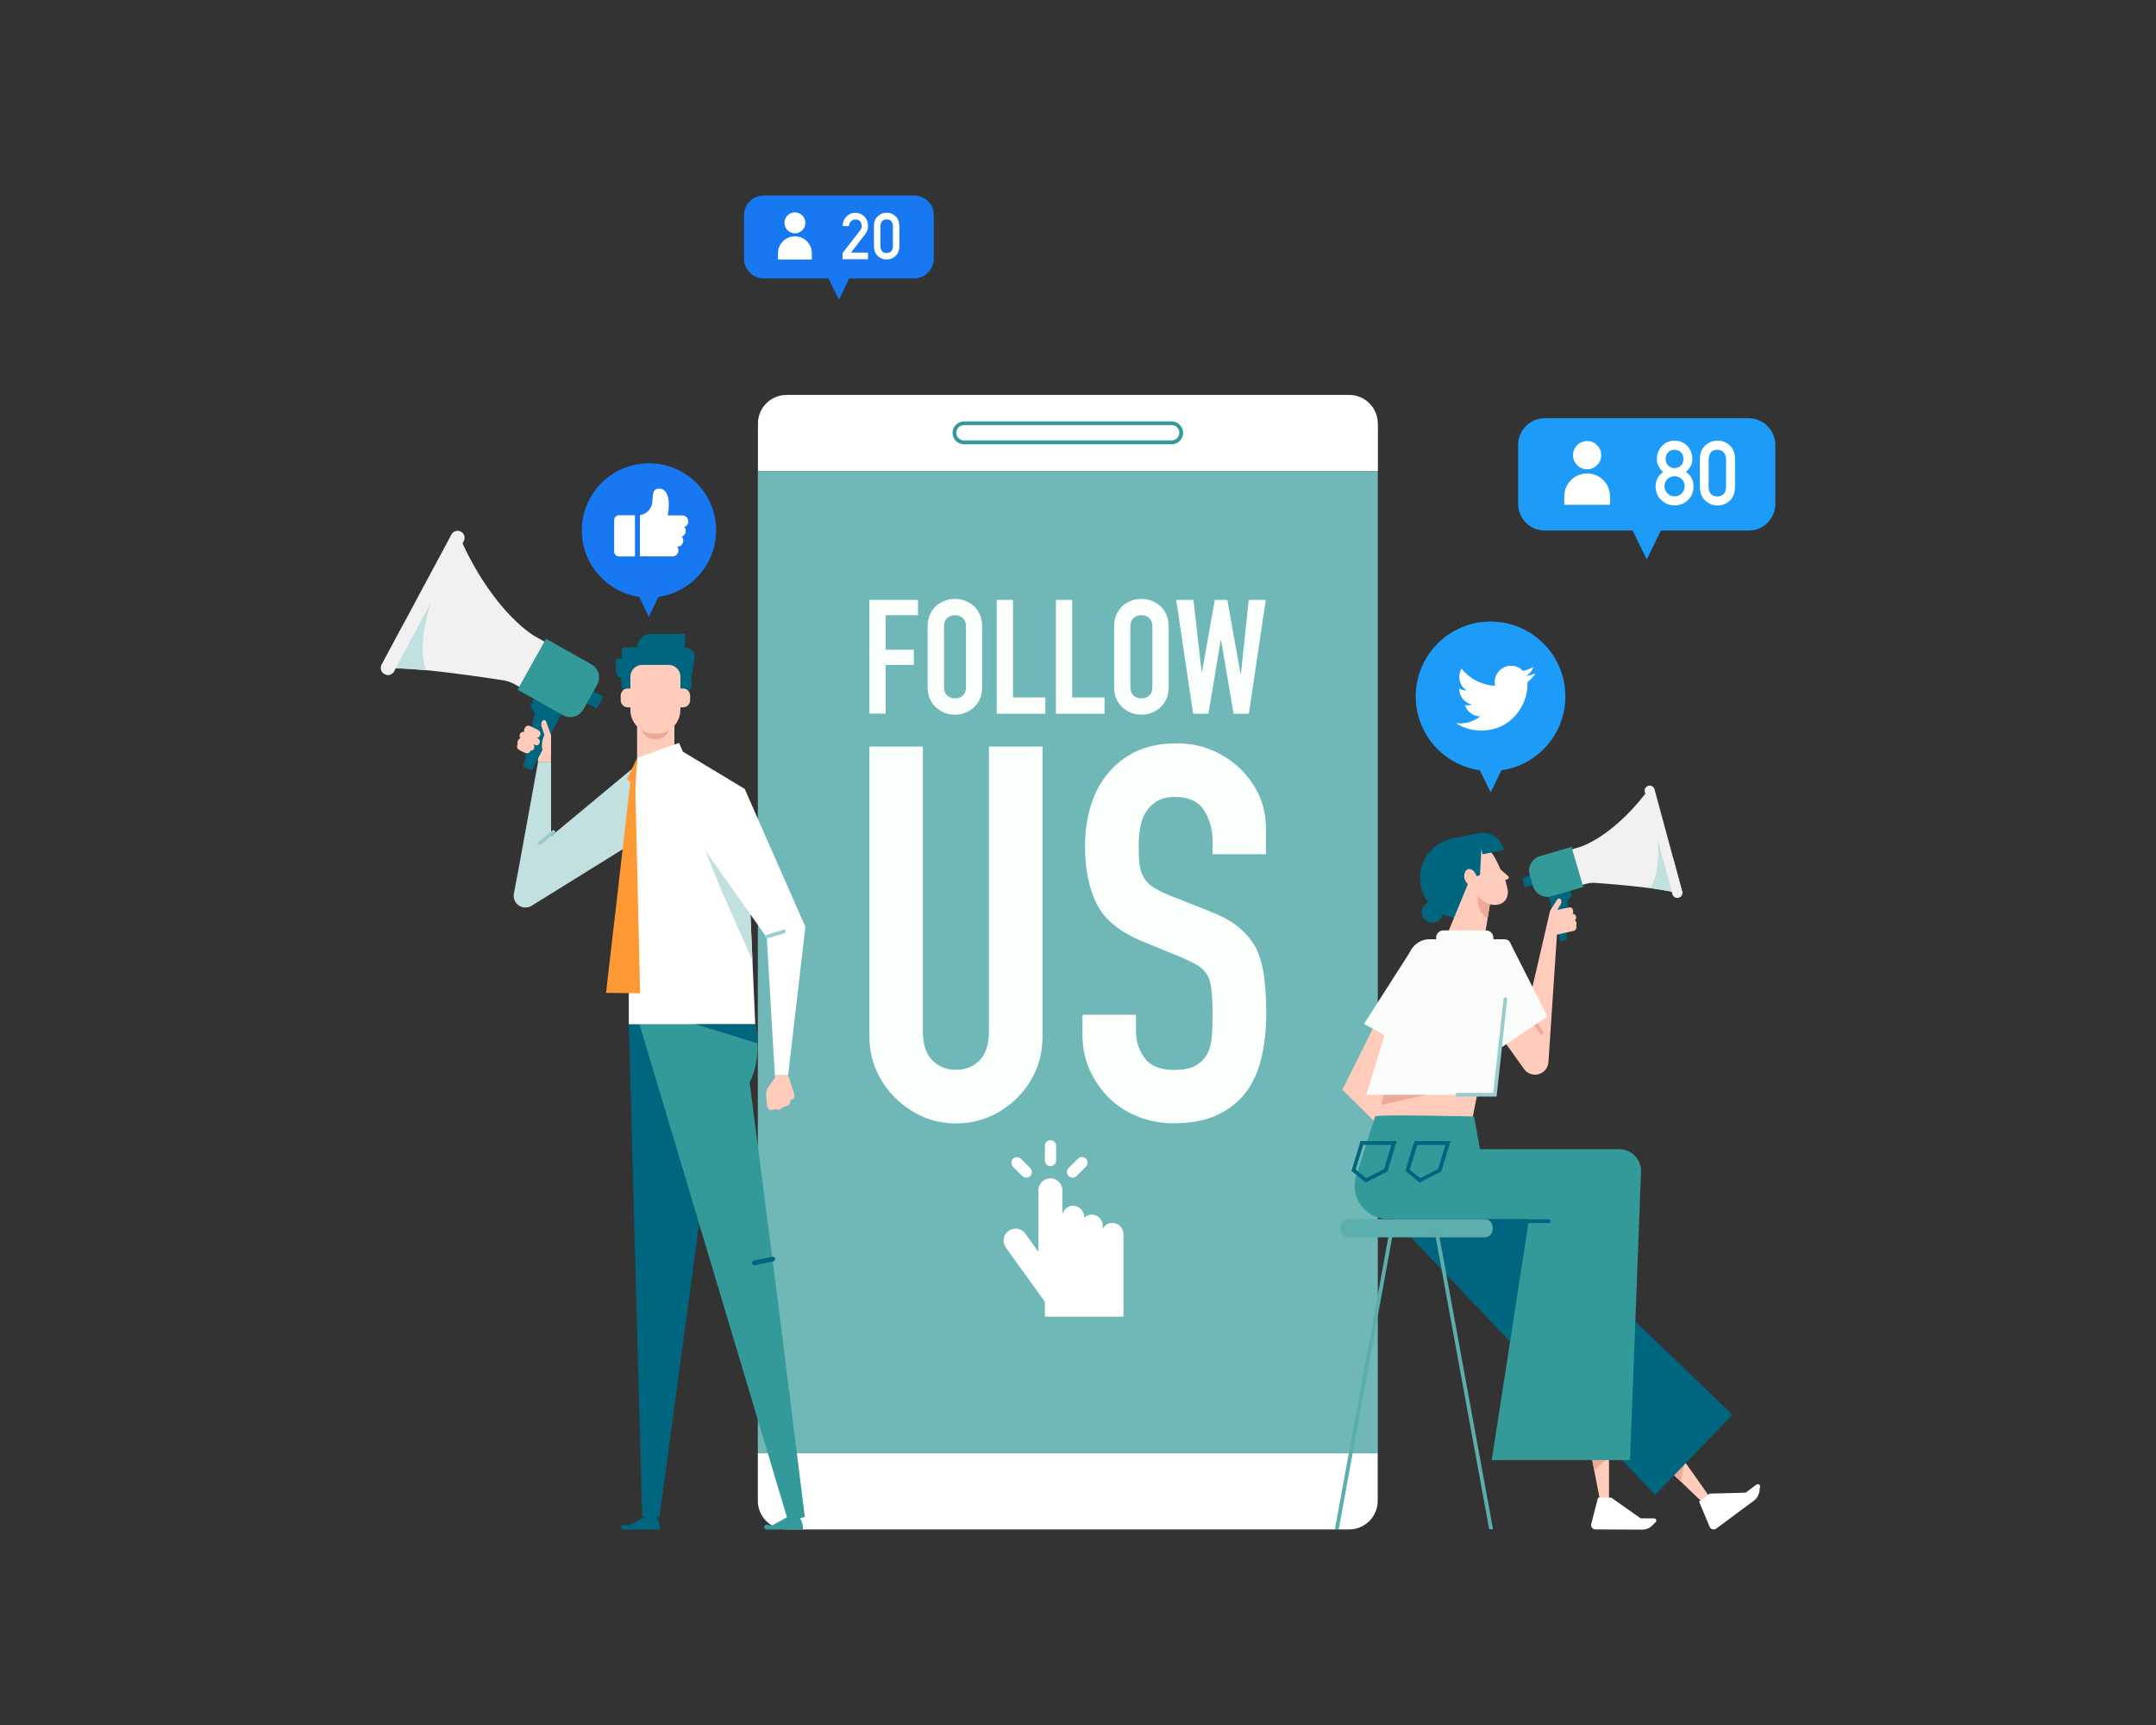 <?xml version="1.0" encoding="utf-8"?>
<!-- Generator: Adobe Illustrator 27.2.0, SVG Export Plug-In . SVG Version: 6.00 Build 0)  -->
<svg version="1.1" id="レイヤー_1" xmlns="http://www.w3.org/2000/svg" xmlns:xlink="http://www.w3.org/1999/xlink" x="0px"
	 y="0px" viewBox="0 0 200 160" style="enable-background:new 0 0 200 160;" xml:space="preserve">
<rect x="0" y="0" width="200" height="160" fill="#333333" stroke="none"/>
<style type="text/css">
	.st0{fill:#FFFFFF;}
	.st1{fill:#70B8B8;}
	.st2{fill:#339999;}
	.st3{fill:#FAFFFB;}
	.st4{fill:#1778F2;}
	.st5{fill:#1D9BF9;}
	.st6{fill:#FFCCBB;}
	.st7{fill:#EEAA99;}
	.st8{fill:#006680;}
	.st9{fill:#FAFCFA;}
	.st10{fill:#5CADAD;}
	.st11{fill:#F1F1F1;}
	.st12{fill:#C2E0E0;}
	.st13{fill:#99CCCC;}
	.st14{fill:#FF9933;}
	.st15{fill-rule:evenodd;clip-rule:evenodd;fill:#FFFFFF;}
</style>
<path class="st0" d="M70.3,139.21c0,1.46,1.19,2.65,2.65,2.65h52.2c1.46,0,2.65-1.19,2.65-2.65v-4.42H70.3V139.21z"/>
<path class="st0" d="M127.81,39.28c0-1.46-1.19-2.65-2.65-2.65h-52.2c-1.46,0-2.65,1.19-2.65,2.65v4.42h57.51v-4.42H127.81z"/>
<rect x="70.3" y="43.7" class="st1" width="57.51" height="91.1"/>
<path class="st2" d="M108.69,41.21H89.42c-0.58,0-1.06-0.48-1.06-1.06s0.48-1.06,1.06-1.06h19.27c0.58,0,1.06,0.48,1.06,1.06
	S109.27,41.21,108.69,41.21z M89.42,39.43c-0.39,0-0.71,0.32-0.71,0.71s0.32,0.71,0.71,0.71h19.27c0.39,0,0.71-0.32,0.71-0.71
	s-0.32-0.71-0.71-0.71H89.42z"/>
<g>
	<path class="st0" d="M104.21,114.46c0-0.57-0.46-1.03-1.03-1.03c-0.39,0-0.71,0.22-0.88,0.54v-0.28c0-0.57-0.46-1.03-1.03-1.03
		c-0.27,0-0.52,0.11-0.7,0.28v-0.07c0-0.57-0.46-1.03-1.03-1.03c-0.49,0-0.89,0.36-0.99,0.82v-2.26c0-0.61-0.5-1.11-1.11-1.11
		s-1.11,0.5-1.11,1.11v5.72l-1.22-1.7c-0.36-0.5-1.05-0.61-1.55-0.25s-0.61,1.05-0.25,1.55l3.62,5.03v1.38h7.29v-7.67H104.21z"/>
	<g>
		<path class="st0" d="M97.45,108.16c-0.29,0-0.52-0.23-0.52-0.52v-1.36c0-0.29,0.23-0.52,0.52-0.52c0.29,0,0.52,0.23,0.52,0.52
			v1.36C97.97,107.92,97.74,108.16,97.45,108.16z"/>
		<path class="st0" d="M95.2,109.23c-0.13,0-0.27-0.05-0.37-0.15l-0.86-0.86c-0.2-0.2-0.2-0.54,0-0.74s0.53-0.2,0.74,0l0.86,0.86
			c0.2,0.2,0.2,0.54,0,0.74C95.46,109.17,95.33,109.23,95.2,109.23z"/>
		<path class="st0" d="M99.5,109.23c-0.13,0-0.27-0.05-0.37-0.15c-0.2-0.2-0.2-0.53,0-0.74l0.87-0.87c0.2-0.2,0.53-0.2,0.74,0
			c0.2,0.2,0.2,0.53,0,0.74l-0.87,0.87C99.76,109.18,99.63,109.23,99.5,109.23z"/>
	</g>
</g>
<g>
	<g>
		<path class="st3" d="M80.65,66.2V55.64h4.51v1.42h-3v3.2h2.61v1.42h-2.61v4.51h-1.51V66.2z"/>
		<path class="st3" d="M86.05,58.13c0-0.43,0.07-0.8,0.22-1.13s0.35-0.6,0.59-0.82c0.24-0.21,0.51-0.36,0.81-0.47
			c0.3-0.11,0.61-0.16,0.91-0.16c0.31,0,0.61,0.05,0.91,0.16s0.58,0.27,0.82,0.47c0.24,0.22,0.43,0.49,0.58,0.82
			c0.15,0.33,0.22,0.7,0.22,1.13v5.58c0,0.44-0.07,0.83-0.22,1.14c-0.15,0.32-0.34,0.58-0.58,0.79c-0.25,0.22-0.52,0.38-0.82,0.49
			s-0.61,0.16-0.91,0.16c-0.31,0-0.61-0.05-0.91-0.16s-0.57-0.27-0.81-0.49c-0.25-0.21-0.44-0.47-0.59-0.79
			c-0.15-0.32-0.22-0.7-0.22-1.14V58.13z M87.57,63.71c0,0.37,0.1,0.63,0.3,0.81c0.2,0.17,0.44,0.26,0.72,0.26s0.52-0.09,0.72-0.26
			c0.2-0.17,0.3-0.44,0.3-0.81v-5.58c0-0.37-0.1-0.63-0.3-0.81c-0.2-0.17-0.44-0.26-0.72-0.26s-0.52,0.09-0.72,0.26
			c-0.2,0.17-0.3,0.44-0.3,0.81V63.71z"/>
		<path class="st3" d="M92.46,66.2V55.64h1.51v9.05h3v1.51C96.97,66.2,92.46,66.2,92.46,66.2z"/>
		<path class="st3" d="M97.95,66.2V55.64h1.51v9.05h3v1.51C102.46,66.2,97.95,66.2,97.95,66.2z"/>
		<path class="st3" d="M103.35,58.13c0-0.43,0.07-0.8,0.22-1.13s0.35-0.6,0.59-0.82c0.24-0.21,0.51-0.36,0.81-0.47
			c0.3-0.11,0.61-0.16,0.91-0.16c0.31,0,0.61,0.05,0.91,0.16s0.58,0.27,0.82,0.47c0.24,0.22,0.43,0.49,0.58,0.82
			c0.15,0.33,0.22,0.7,0.22,1.13v5.58c0,0.44-0.07,0.83-0.22,1.14c-0.15,0.32-0.34,0.58-0.58,0.79c-0.25,0.22-0.52,0.38-0.82,0.49
			s-0.61,0.16-0.91,0.16c-0.31,0-0.61-0.05-0.91-0.16s-0.57-0.27-0.81-0.49c-0.25-0.21-0.44-0.47-0.59-0.79
			c-0.15-0.32-0.22-0.7-0.22-1.14V58.13z M104.86,63.71c0,0.37,0.1,0.63,0.3,0.81c0.2,0.17,0.44,0.26,0.72,0.26s0.52-0.09,0.72-0.26
			c0.2-0.17,0.3-0.44,0.3-0.81v-5.58c0-0.37-0.1-0.63-0.3-0.81c-0.2-0.17-0.44-0.26-0.72-0.26s-0.52,0.09-0.72,0.26
			c-0.2,0.17-0.3,0.44-0.3,0.81V63.71z"/>
		<path class="st3" d="M117.42,55.64l-1.57,10.56h-1.42l-1.16-6.85h-0.03l-1.14,6.85h-1.42l-1.57-10.56h1.6l0.76,6.7h0.03l1.19-6.7
			h1.16l1.23,6.87h0.03l0.73-6.87C115.84,55.64,117.42,55.64,117.42,55.64z"/>
	</g>
	<g>
		<path class="st3" d="M96.71,69.25v26.87c0,1.14-0.2,2.18-0.61,3.14s-0.98,1.81-1.73,2.56s-1.61,1.33-2.58,1.75
			s-2.01,0.63-3.11,0.63s-2.14-0.21-3.09-0.63s-1.81-1.01-2.56-1.75c-0.75-0.75-1.33-1.6-1.75-2.56s-0.63-2-0.63-3.14V69.25h4.96
			v26.38c0,1.23,0.29,2.14,0.88,2.72c0.58,0.59,1.31,0.88,2.19,0.88c0.87,0,1.6-0.29,2.19-0.88c0.58-0.58,0.87-1.49,0.87-2.72V69.25
			H96.71z"/>
		<path class="st3" d="M117.45,79.23h-4.96v-1.12c0-1.14-0.27-2.12-0.8-2.95c-0.53-0.83-1.44-1.24-2.7-1.24
			c-0.68,0-1.23,0.13-1.66,0.39c-0.42,0.26-0.76,0.59-1.02,0.98c-0.26,0.42-0.44,0.9-0.53,1.44c-0.1,0.53-0.15,1.1-0.15,1.68
			c0,0.68,0.02,1.25,0.07,1.7c0.05,0.46,0.17,0.86,0.37,1.22c0.19,0.36,0.48,0.67,0.85,0.92c0.37,0.26,0.88,0.52,1.53,0.78l3.8,1.51
			c1.1,0.42,1.99,0.92,2.68,1.48c0.68,0.57,1.22,1.22,1.61,1.97c0.36,0.78,0.6,1.66,0.73,2.65c0.13,0.99,0.19,2.12,0.19,3.38
			c0,1.46-0.14,2.82-0.44,4.06c-0.29,1.25-0.76,2.31-1.41,3.19c-0.68,0.91-1.58,1.62-2.68,2.14c-1.1,0.52-2.45,0.78-4.04,0.78
			c-1.2,0-2.32-0.21-3.36-0.63s-1.93-1.01-2.68-1.75c-0.75-0.75-1.34-1.61-1.78-2.6s-0.66-2.07-0.66-3.24v-1.85h4.97v1.56
			c0,0.91,0.27,1.73,0.8,2.46c0.54,0.73,1.44,1.1,2.7,1.1c0.84,0,1.5-0.12,1.97-0.37s0.83-0.59,1.1-1.05c0.26-0.45,0.41-1,0.46-1.63
			s0.07-1.34,0.07-2.12c0-0.91-0.03-1.65-0.1-2.24c-0.06-0.58-0.19-1.05-0.39-1.41c-0.23-0.36-0.53-0.65-0.9-0.88
			c-0.37-0.22-0.87-0.47-1.48-0.73l-3.55-1.46c-2.14-0.87-3.58-2.03-4.31-3.48c-0.73-1.44-1.1-3.25-1.1-5.43
			c0-1.3,0.18-2.53,0.53-3.7c0.36-1.17,0.89-2.17,1.61-3.02c0.68-0.84,1.55-1.52,2.6-2.02c1.05-0.5,2.31-0.75,3.77-0.75
			c1.23,0,2.36,0.23,3.38,0.68s1.91,1.06,2.65,1.8c1.49,1.56,2.24,3.34,2.24,5.35v2.45H117.45z"/>
	</g>
</g>
<g>
	<path class="st4" d="M84.81,18.13H70.84c-1.01,0-1.82,0.82-1.82,1.82V24c0,1.01,0.82,1.82,1.82,1.82h6.02l0.96,1.98l0.96-1.98h6.02
		c1.01,0,1.82-0.82,1.82-1.82v-4.05C86.64,18.95,85.82,18.13,84.81,18.13z"/>
	<g>
		<circle class="st0" cx="73.74" cy="20.67" r="0.97"/>
		<path class="st0" d="M75.31,24.07v-0.58c0-0.87-0.7-1.57-1.57-1.57s-1.57,0.7-1.57,1.57v0.58H75.31z"/>
	</g>
	<g>
		<path class="st0" d="M78.16,23.47l1.62-2.09c0.06-0.08,0.11-0.16,0.13-0.23s0.02-0.13,0.02-0.19c0-0.16-0.05-0.3-0.14-0.42
			c-0.1-0.12-0.24-0.18-0.43-0.18c-0.16,0-0.3,0.05-0.41,0.16s-0.18,0.26-0.2,0.45h-0.59c0.02-0.35,0.13-0.65,0.35-0.88
			s0.49-0.34,0.8-0.35c0.36,0,0.64,0.12,0.87,0.35s0.34,0.52,0.34,0.87c0,0.28-0.08,0.53-0.25,0.75l-1.33,1.72h1.58v0.61h-2.36
			V23.47z"/>
		<path class="st0" d="M81.07,20.96c0-0.39,0.13-0.7,0.37-0.91c0.23-0.21,0.49-0.32,0.81-0.32s0.6,0.11,0.82,0.32
			c0.23,0.21,0.35,0.52,0.36,0.91v1.88c-0.01,0.39-0.13,0.69-0.36,0.91c-0.23,0.21-0.5,0.32-0.82,0.32c-0.31,0-0.58-0.11-0.81-0.32
			c-0.24-0.21-0.36-0.51-0.37-0.91V20.96z M82.83,21c-0.01-0.43-0.21-0.65-0.58-0.65c-0.38,0.01-0.57,0.23-0.58,0.65v1.81
			c0.01,0.43,0.2,0.65,0.58,0.65c0.38,0,0.57-0.22,0.58-0.65V21z"/>
	</g>
</g>
<g>
	<path class="st5" d="M162.21,38.79H143.3c-1.36,0-2.47,1.1-2.47,2.47v5.48c0,1.36,1.1,2.47,2.47,2.47h8.15l1.31,2.68l1.31-2.68
		h8.15c1.36,0,2.47-1.1,2.47-2.47v-5.48C164.67,39.89,163.57,38.79,162.21,38.79z"/>
	<g>
		<circle class="st0" cx="147.23" cy="42.22" r="1.31"/>
		<path class="st0" d="M149.35,46.82v-0.79c0-1.17-0.95-2.12-2.12-2.12s-2.12,0.95-2.12,2.12v0.79H149.35z"/>
	</g>
	<g>
		<path class="st0" d="M153.58,45.11c0.01-0.57,0.24-1.01,0.7-1.33c-0.18-0.15-0.31-0.33-0.41-0.53c-0.12-0.19-0.17-0.41-0.17-0.67
			c0-0.49,0.17-0.9,0.48-1.22c0.3-0.32,0.68-0.48,1.16-0.49c0.48,0.01,0.87,0.17,1.18,0.49c0.31,0.32,0.46,0.73,0.47,1.22
			c0,0.26-0.05,0.48-0.16,0.66c-0.11,0.2-0.25,0.38-0.43,0.53c0.46,0.32,0.69,0.76,0.7,1.33c-0.01,0.53-0.17,0.96-0.51,1.28
			c-0.34,0.33-0.75,0.49-1.25,0.5c-0.49-0.01-0.9-0.17-1.23-0.5C153.76,46.07,153.59,45.64,153.58,45.11z M154.4,45.1
			c0.01,0.27,0.1,0.49,0.29,0.67c0.18,0.18,0.39,0.27,0.65,0.27s0.48-0.09,0.66-0.27c0.18-0.17,0.27-0.4,0.28-0.67
			c-0.01-0.28-0.1-0.5-0.28-0.67s-0.4-0.26-0.66-0.26c-0.25,0.01-0.47,0.09-0.65,0.26C154.5,44.6,154.41,44.83,154.4,45.1z
			 M154.51,42.57c0.01,0.27,0.09,0.48,0.26,0.63c0.16,0.15,0.35,0.22,0.56,0.22c0.22,0,0.41-0.07,0.58-0.22
			c0.16-0.14,0.24-0.35,0.25-0.63c-0.01-0.28-0.09-0.5-0.25-0.64s-0.36-0.21-0.58-0.21c-0.21,0-0.4,0.07-0.56,0.21
			C154.6,42.07,154.52,42.29,154.51,42.57z"/>
		<path class="st0" d="M157.69,42.57c0.01-0.54,0.17-0.96,0.51-1.26c0.31-0.29,0.68-0.44,1.12-0.44c0.45,0,0.82,0.15,1.14,0.44
			c0.32,0.29,0.48,0.71,0.49,1.26v2.61c-0.01,0.54-0.17,0.96-0.49,1.26c-0.31,0.29-0.69,0.44-1.14,0.45
			c-0.43-0.01-0.8-0.15-1.12-0.45c-0.33-0.29-0.5-0.71-0.51-1.25V42.57z M160.12,42.63c-0.02-0.59-0.29-0.89-0.81-0.91
			c-0.53,0.01-0.79,0.31-0.81,0.91v2.51c0.01,0.6,0.28,0.9,0.81,0.91c0.52-0.01,0.79-0.31,0.81-0.91V42.63z"/>
	</g>
</g>
<g>
	<g>
		<g>
			<polygon class="st6" points="154.48,133.02 156.24,135.51 156.29,135.59 156.51,135.89 158.24,138.34 158.64,138.92 
				157.99,139.4 157.47,138.91 155.91,137.41 155.67,137.19 154.26,135.85 152.68,134.35 			"/>
			<path class="st0" d="M157.61,139.27l0.99-0.73l3.33-0.09l1.01-0.75c0.07-0.05,0.16-0.05,0.23-0.01c0.07,0.04,0.11,0.12,0.1,0.21
				l-0.06,0.42c-0.05,0.35-0.24,0.67-0.52,0.88l-3.48,2.58c-0.1,0.07-0.23,0.1-0.35,0.07s-0.22-0.12-0.27-0.24L157.61,139.27z"/>
		</g>
		<polygon class="st7" points="156.31,135.49 156.29,135.59 155.91,137.41 155.67,137.19 154.26,135.85 156.24,135.51 		"/>
	</g>
	<polygon class="st8" points="129.03,112.79 153.54,138.66 160.71,131.22 136.04,107.52 	"/>
	<polygon class="st6" points="149.28,131.99 149.27,135.03 149.26,135.13 149.26,135.5 149.26,138.5 149.25,139.21 148.44,139.23 
		148.3,138.52 147.89,136.4 147.83,136.08 147.46,134.17 147.04,132.03 	"/>
	<path class="st0" d="M148.24,138.91h1.23l2.72,1.92l1.25,0.01c0.08,0,0.16,0.05,0.19,0.13s0.01,0.16-0.05,0.22l-0.3,0.3
		c-0.25,0.25-0.59,0.39-0.95,0.39l-4.33-0.02c-0.12,0-0.24-0.06-0.32-0.16s-0.1-0.23-0.07-0.35L148.24,138.91z"/>
	<polygon class="st7" points="149.33,135.06 149.26,135.13 147.89,136.4 147.83,136.08 147.46,134.17 149.27,135.03 	"/>
	<polygon class="st6" points="127.7,94.69 124.53,101.08 128.8,105.3 130.46,95.8 	"/>
	<polygon class="st6" points="136.47,104.34 127.72,104.2 128.11,102.5 128.45,100.99 128.55,100.55 137.21,100.62 	"/>
	<polygon class="st9" points="130.88,88.17 126.53,94.97 129.42,96.55 	"/>
	<g>
		<path class="st10" d="M137.72,114.77h-12.61c-0.41,0-0.74-0.33-0.74-0.74v-0.22c0-0.41,0.33-0.74,0.74-0.74h12.61
			c0.41,0,0.74,0.33,0.74,0.74v0.22C138.46,114.44,138.13,114.77,137.72,114.77z"/>
		<polygon class="st10" points="132.99,113.71 138.14,141.84 138.5,141.84 133.33,113.64 		"/>
		<polygon class="st10" points="123.83,141.84 124.19,141.84 129.34,113.71 128.99,113.64 		"/>
	</g>
	<path class="st2" d="M127.56,103.56l-1.75,5.49c-0.3,0.94-0.13,1.96,0.45,2.76s1.51,1.26,2.49,1.26h13.09l-3.46,22.36h12.83
		l1.02-26.73c0.02-0.55-0.18-1.09-0.57-1.49c-0.38-0.4-0.91-0.62-1.47-0.62h-12.9l-0.55-3.03
		C136.75,103.56,127.33,103.33,127.56,103.56z"/>
	<path class="st8" d="M131.8,82.18c0.41,2.02,2.38,3.32,4.39,2.91c0.84-0.17,1.55-0.61,2.07-1.21c0.73-0.84,1.08-2.01,0.84-3.19
		c-0.06-0.29-0.15-0.55-0.26-0.81c-0.06-0.12-0.12-0.24-0.18-0.35c-0.01-0.02-0.02-0.03-0.03-0.05c-0.3-0.49-0.71-0.9-1.19-1.2
		c-0.79-0.49-1.75-0.7-2.73-0.5C132.69,78.2,131.39,80.16,131.8,82.18z"/>
	<polygon class="st6" points="133.72,87.94 137.19,89.96 138,85.19 138.23,83.76 138.29,83.42 136.41,81.42 	"/>
	<path class="st7" d="M137.11,82.89c-0.1,0.95,0.03,1.7,0.88,2.29l0.24-1.42L137.11,82.89z"/>
	<path class="st6" d="M136.75,82.46c0.1,0.06,0.18,0.17,0.22,0.29c0.23,0.61,0.75,1,1.29,1.13c0.23,0.06,0.46,0.07,0.67,0.03
		c0.54-0.09,0.96-0.49,0.95-1.24c0-0.09-0.23-1.04-0.24-1.03v-0.01c0.07-0.03,0.17-0.08,0.24-0.1c0.06-0.02,0.09-0.09,0.08-0.15
		v-0.02c-0.01-0.05-0.04-0.1-0.08-0.12l-0.69-0.6L139,80.22c-0.05-0.11-0.1-0.22-0.16-0.33c-0.06-0.12-0.12-0.24-0.18-0.35
		c-0.01-0.02-0.02-0.03-0.03-0.05c-0.3-0.49-0.71-0.9-1.19-1.2c-0.09,1.6-0.15,2.87-0.15,2.87l-0.3,0.12
		c-0.08-0.2-0.22-0.42-0.31-0.51c-0.15-0.13-0.33-0.19-0.49-0.15s-0.27,0.18-0.32,0.36C135.65,81.66,136.27,82.2,136.75,82.46z"/>
	<path class="st8" d="M131.9,84.8c0.11,0.53,0.63,0.87,1.16,0.77c0.53-0.11,0.87-0.63,0.77-1.16c-0.11-0.53-0.63-0.87-1.16-0.77
		C132.14,83.75,131.8,84.27,131.9,84.8z"/>
	<path class="st8" d="M137.2,77.28c1.04-0.21,2.06,0.46,2.27,1.5l0.01,0.06l-1.95,0.4l-0.13-0.54l-2.79-0.9L137.2,77.28z"/>
	<polygon class="st7" points="132.8,101.44 128.11,102.5 128.45,100.99 	"/>
	<path class="st9" d="M132.61,87.12c-0.87,0-1.64,0.57-1.89,1.4l-3.98,13.02h11.94l1.49-13.75c0.02-0.17-0.04-0.34-0.15-0.47
		s-0.28-0.2-0.45-0.2C139.57,87.12,132.61,87.12,132.61,87.12z"/>
	<path class="st8" d="M131.69,109.69l-1.32-1.09l0.84-2.76h3.35l-0.86,2.82L131.69,109.69z M130.77,108.48l0.97,0.8l1.67-0.86
		l0.68-2.23h-2.62L130.77,108.48z"/>
	<path class="st8" d="M126.69,109.69l-1.32-1.09l0.84-2.76h3.35l-0.86,2.82L126.69,109.69z M125.76,108.48l0.97,0.8l1.67-0.86
		l0.68-2.23h-2.62L125.76,108.48z"/>
	<path class="st9" d="M138.52,87.82h-5.3v-0.84c0-0.38,0.3-0.68,0.68-0.68h3.95c0.38,0,0.68,0.3,0.68,0.68L138.52,87.82
		L138.52,87.82z"/>
	<path class="st8" d="M143.67,113.44h-2.08c-0.1,0-0.17-0.08-0.17-0.17c0-0.1,0.08-0.17,0.17-0.17h2.08c0.1,0,0.17,0.08,0.17,0.17
		S143.76,113.44,143.67,113.44z"/>
	<g>
		<polygon class="st8" points="145.61,82.48 145.8,83.13 145.41,83.53 145.33,87.19 144.74,87.28 143.64,83.05 		"/>
		<path class="st8" d="M142.59,81.98l-0.97,0.28c-0.09,0.03-0.18-0.03-0.21-0.11l-0.16-0.56c-0.03-0.09,0.03-0.18,0.11-0.21
			l0.97-0.28L142.59,81.98z"/>
		<path class="st11" d="M155.6,82.86c-0.13-0.05-0.31-0.1-0.51-0.14c-0.52-0.12-1.23-0.23-2.01-0.34c-1.9-0.25-4.21-0.43-5.14-0.49
			c-0.27-0.02-0.55,0.01-0.82,0.09l-0.45,0.13l-0.14-0.49l-0.68-2.32l-0.14-0.49l0.85-0.25c0,0,2.86-0.82,6.07-4.94
			c0.06-0.08,0.13-0.16,0.19-0.25l0.93,3.16L155.6,82.86z"/>
		<path class="st2" d="M146.87,82.27l-2.93,0.86c-0.74,0.22-1.52-0.21-1.74-0.95l-0.3-1.03c-0.22-0.74,0.21-1.52,0.95-1.74
			l2.93-0.86L146.87,82.27z"/>
		<path class="st12" d="M155.25,79.75l0.79,2.93c0.07,0.25-0.08,0.5-0.33,0.57s-0.5-0.08-0.57-0.33l-0.06-0.21
			c-0.52-0.12-1.23-0.23-2.01-0.34c0.77-1.11,0.81-3.05,0.71-4.46c-0.07-0.99-0.2-1.72-0.2-1.72l0.15,0.32L155.25,79.75z"/>
		<path class="st11" d="M153.48,73.21l2.57,9.48c0.07,0.25-0.08,0.5-0.33,0.57s-0.5-0.08-0.57-0.33l-2.57-9.48
			c-0.07-0.25,0.08-0.5,0.33-0.57C153.16,72.82,153.41,72.96,153.48,73.21z"/>
	</g>
	<path class="st6" d="M146.21,85.89c0.13-0.4-0.12-0.55-0.12-0.55c0.08-0.06,0.11-0.13,0.12-0.19c0.01-0.05,0-0.1-0.01-0.15
		c-0.09-0.26-0.33-0.24-0.33-0.24c0.11-0.13,0.05-0.33,0.05-0.33c-0.04-0.2-0.17-0.26-0.27-0.27c-0.02,0-0.04,0-0.06,0
		c-0.13,0.03-0.75,0.15-0.77,0.16c-0.2,0.04-0.36,0.08-0.36,0.08l0.32-0.53c0.08-0.16,0.11-0.5-0.13-0.53
		c-0.04-0.01-0.08,0.01-0.12,0.03c-0.02,0.01-0.05,0.03-0.06,0.05l-0.34,0.52l-0.27,0.42c-0.04,0.07-0.07,0.14-0.09,0.22l-0.35,1.51
		l-1.8,7.76l-2.67,1.91l2.43,3.4c0.31,0.43,0.85,0.62,1.36,0.47c0.51-0.14,0.87-0.59,0.9-1.12l0.79-11.82l1.56-0.35l0,0l0.1-0.04
		c0.1-0.07,0.16-0.2,0.14-0.34C146.22,85.91,146.21,85.89,146.21,85.89z"/>
	<g>
		<path class="st5" d="M145.21,64.59c0-3.83-3.11-6.94-6.94-6.94s-6.94,3.11-6.94,6.94c0,3.5,2.59,6.38,5.95,6.86l1,2.05l1-2.05
			C142.63,70.97,145.21,68.09,145.21,64.59z"/>
		<g>
			<path class="st0" d="M141.7,63.25c0,0.07,0,0.13,0,0.2c0,2-1.52,4.31-4.31,4.31c-0.86,0-1.65-0.25-2.33-0.68
				c0.12,0.01,0.24,0.02,0.37,0.02c0.71,0,1.36-0.24,1.88-0.65c-0.67-0.01-1.22-0.45-1.42-1.05c0.09,0.01,0.19,0.02,0.29,0.02
				c0.14,0,0.27-0.02,0.4-0.05c-0.69-0.14-1.21-0.75-1.21-1.49v-0.02c0.2,0.11,0.44,0.18,0.68,0.19c-0.41-0.27-0.68-0.74-0.68-1.26
				c0-0.28,0.08-0.54,0.21-0.76c0.75,0.92,1.87,1.52,3.12,1.58c-0.02-0.11-0.04-0.23-0.04-0.35c0-0.83,0.68-1.51,1.51-1.51
				c0.44,0,0.83,0.18,1.11,0.48c0.34-0.07,0.67-0.19,0.96-0.37c-0.11,0.35-0.35,0.65-0.67,0.83c0.3-0.03,0.6-0.12,0.87-0.23
				C142.26,62.76,142,63.03,141.7,63.25z"/>
		</g>
	</g>
	<path class="st7" d="M143,95.96c-0.06,0-0.11-0.03-0.15-0.08l-0.67-1.02c-0.05-0.08-0.03-0.19,0.05-0.24
		c0.08-0.05,0.19-0.03,0.24,0.05l0.67,1.02c0.05,0.08,0.03,0.19-0.05,0.24C143.07,95.95,143.03,95.96,143,95.96z"/>
	<polygon class="st9" points="140.12,87.51 143.55,94.28 138.75,97.51 	"/>
	<path class="st13" d="M138.83,101.71h-3.65c-0.1,0-0.17-0.08-0.17-0.17c0-0.1,0.08-0.17,0.17-0.17h3.34l0.95-8.71
		c0.01-0.1,0.1-0.16,0.19-0.15c0.1,0.01,0.16,0.1,0.15,0.19L138.83,101.71z"/>
</g>
<path class="st6" d="M48.24,69.6l1.04-2.19l1.15,0.55l-0.21-0.64c-0.04-0.18,0-0.55,0.27-0.53c0.08,0.01,0.14,0.06,0.17,0.13
	l0.45,1.27V70v0.7H49.9v-0.31L48.24,69.6z"/>
<polygon class="st6" points="62.56,69.1 60.77,70.18 59.1,70.3 59.1,66.37 62.56,65.35 "/>
<polygon class="st8" points="49.66,64.65 49.2,65.48 49.59,66.14 48.55,71.14 49.33,71.46 52.16,66.05 "/>
<path class="st8" d="M53.92,64.92l1.29,0.73c0.08,0.04,0.18,0.02,0.23-0.06l0.46-0.82c0.04-0.08,0.02-0.18-0.06-0.23l-1.29-0.73
	L53.92,64.92z"/>
<path class="st11" d="M35.96,62.03c0.2-0.02,0.45-0.04,0.73-0.04c0.74,0,1.75,0.07,2.84,0.17c2.66,0.26,5.86,0.74,7.15,0.94
	c0.38,0.06,0.75,0.19,1.09,0.38l0.57,0.32l0.35-0.62l1.65-2.94l0.35-0.62l-1.08-0.61c0,0-3.63-2.01-6.71-8.62
	c-0.06-0.13-0.12-0.26-0.18-0.39l-2.25,4.01L35.96,62.03z"/>
<path class="st2" d="M48.01,63.97l4.2,2.36c0.68,0.38,1.53,0.14,1.91-0.54l1.27-2.27c0.38-0.68,0.14-1.53-0.54-1.91l-4.2-2.36
	L48.01,63.97z"/>
<path class="st12" d="M37.41,57.92l-2,3.73c-0.17,0.32-0.05,0.71,0.27,0.88c0.32,0.17,0.71,0.05,0.88-0.27L36.69,62
	c0.74,0,1.75,0.07,2.84,0.17c-0.7-1.75-0.15-4.4,0.43-6.28c0.4-1.32,0.82-2.27,0.82-2.27l-0.31,0.39L37.41,57.92z"/>
<path class="st11" d="M43.02,50.19c0.17-0.32,0.05-0.71-0.26-0.88c-0.32-0.17-0.71-0.05-0.88,0.26l-6.47,12.07
	c-0.17,0.32-0.05,0.71,0.27,0.88c0.32,0.17,0.71,0.05,0.88-0.27L43.02,50.19z"/>
<polygon class="st8" points="58.33,95 59.57,140.64 61.17,140.71 67.37,95 "/>
<path class="st12" d="M48.14,80.4l1.77-9.71h1.21v6.87l8.31-6.91l4.8,4.11L51.11,82.9l-1.79,1.11c-0.37,0.23-0.83,0.22-1.19-0.02
	s-0.54-0.67-0.46-1.1L48.14,80.4z"/>
<path class="st8" d="M61.21,141.87c0.03-0.66-0.33-1.14-0.4-1.23h-0.92c0,0-1.17,0.65-1.56,0.86c-0.16-0.02-0.31-0.05-0.46-0.08l0,0
	c-0.01,0-0.03-0.01-0.04-0.01c-0.12,0-0.23,0.1-0.23,0.23c0,0.12,0.1,0.23,0.23,0.23l0,0l0,0c0.16,0,0.32,0,0.49,0l0,0l0,0h0.01l0,0
	H61.21z"/>
<path class="st2" d="M74.49,141.87c0.03-0.66-0.33-1.14-0.4-1.23h-0.92c0,0-1.17,0.65-1.56,0.86c-0.16-0.02-0.31-0.05-0.46-0.08l0,0
	c-0.01,0-0.03-0.01-0.04-0.01c-0.12,0-0.23,0.1-0.23,0.23c0,0.12,0.1,0.23,0.23,0.23l0,0l0,0c0.16,0,0.32,0,0.49,0l0,0l0,0h0.01l0,0
	H74.49z"/>
<path class="st2" d="M59.32,95l13.78,46.06l1.56-0.35l-2.4-19.23l-2.72-21.08c0.6-1.16,0.76-2.47,0.72-3.63
	c-0.01-0.65-0.1-1.26-0.2-1.77H59.32z"/>
<polygon class="st0" points="58.34,83.14 59.1,70.3 62.99,68.91 63.35,69.73 63.35,69.72 69.09,73.18 69.52,82.76 69.8,89.07 
	70.06,95 58.33,95 58.33,83.16 "/>
<polygon class="st14" points="59.1,70.3 58.18,72.25 58.93,73.09 "/>
<polygon class="st14" points="58.54,71.99 56.22,92.09 59.38,92.13 58.91,72.12 "/>
<polygon class="st12" points="64.95,77.76 66.99,82.76 69.8,89.07 69.52,82.76 "/>
<path class="st8" d="M64.51,95l5.76,1.77c-0.01-0.65-0.1-1.26-0.2-1.77H64.51z"/>
<polygon class="st0" points="71.13,86.96 64.36,77.39 69.09,73.19 74.71,85.97 73.11,99.73 71.88,99.73 "/>
<path class="st6" d="M71.25,100.87l0.65-0.93l-0.03-0.21h1.24l0.59,1.81c0.06,0.43-0.38,0.48-0.38,0.48
	c0.04,0.62-0.64,0.64-0.64,0.64c-0.32,0.36-0.51,0.28-0.81,0.21c-0.53,0.28-0.69-0.2-0.69-0.2c-0.05-0.19-0.11-1.19-0.11-1.19
	C71.07,101.27,71.13,101.05,71.25,100.87z"/>
<path class="st13" d="M71.19,87.04l1.59-0.48c0.09-0.03,0.14-0.12,0.11-0.21s-0.12-0.14-0.21-0.11l-1.59,0.48
	c-0.09,0.03-0.14,0.12-0.11,0.21S71.1,87.06,71.19,87.04z"/>
<path class="st13" d="M51.24,77.03l-1.27,1.06c-0.07,0.06-0.08,0.16-0.02,0.23c0.06,0.07,0.16,0.08,0.23,0.02l1.27-1.06
	c0.07-0.06,0.08-0.16,0.02-0.23C51.41,76.98,51.31,76.97,51.24,77.03z"/>
<path class="st6" d="M50.03,68.97c0.18-0.37-0.21-0.53-0.21-0.53l-0.08-0.04c0.25,0.12,0.37-0.21,0.37-0.21
	c0.15-0.36-0.29-0.53-0.29-0.53l-0.66-0.32c0,0-0.32-0.15-0.48,0.19c0,0-0.11,0.19-0.03,0.36c0,0-0.28-0.1-0.43,0.22
	c0,0-0.08,0.19,0.06,0.34c0,0-0.36,0.19-0.26,0.55c0,0-0.02,0.03-0.03,0.07c-0.07,0.19-0.01,0.39,0.15,0.47l0.58,0.28
	c0,0,0.09,0.06,0.18,0.04c0.24,0.02,0.29-0.19,0.29-0.19c0.01-0.02,0.01-0.03,0.01-0.05l0.02,0.01c0,0,0.08,0.02,0.16-0.04
	c0.14-0.05,0.17-0.18,0.17-0.18c0.07-0.19-0.07-0.38-0.07-0.38l0.13,0.06C49.92,69.24,50.03,68.97,50.03,68.97z"/>
<path class="st8" d="M71.72,117l-1.69,0.36c-0.12,0.03-0.24-0.05-0.26-0.17c-0.03-0.12,0.05-0.24,0.17-0.26l1.69-0.36
	c0.12-0.03,0.24,0.05,0.27,0.17C71.92,116.86,71.84,116.97,71.72,117z"/>
<path class="st6" d="M51.11,70v-1.81l-0.45-1.27c-0.03-0.07-0.09-0.12-0.17-0.13c-0.26-0.02-0.31,0.35-0.27,0.53l0.21,0.64l0.07,0.2
	c0,0-0.54,1.08,0.04,1.86C50.55,70.02,51.15,69.96,51.11,70z"/>
<path class="st4" d="M66.43,49.2c0-3.44-2.79-6.23-6.23-6.23s-6.23,2.79-6.23,6.23c0,3.13,2.32,5.72,5.33,6.16l0.89,1.84l0.89-1.84
	C64.11,54.92,66.43,52.34,66.43,49.2z"/>
<path class="st15" d="M58.9,47.79h-1.47c-0.25,0-0.46,0.2-0.46,0.45v2.92c0,0.25,0.2,0.45,0.45,0.45h1.48V47.79z"/>
<path class="st15" d="M63.85,48.37c0-0.31-0.24-0.56-0.56-0.56l-1.35-0.01c0.23-1.12,0.12-2.47-0.78-2.48
	c-0.9,0-0.43,1.08-0.79,1.75c-0.32,0.6-0.89,0.7-1.01,0.71v3.82l3.01,0.01c0.32,0,0.56-0.24,0.56-0.56c0-0.13-0.04-0.25-0.11-0.34
	c0.32,0,0.56-0.24,0.56-0.56c0-0.13-0.04-0.27-0.13-0.38c0.23-0.09,0.36-0.29,0.36-0.52c0-0.13-0.04-0.27-0.13-0.38
	C63.69,48.82,63.85,48.62,63.85,48.37z"/>
<path class="st8" d="M63.53,64.14h0.08c0.3,0,0.54-0.24,0.54-0.54v-0.85l0.27-1.69c0.04-0.24-0.03-0.49-0.19-0.68
	s-0.39-0.3-0.64-0.3h-0.06V58.8h-3.17c-0.68,0-1.24,0.55-1.24,1.24H58c-0.18,0-0.33,0.15-0.33,0.33v0.75h-0.52v1.08
	c0,0.66,0.5,0.7,0.5,0.7v0.7c0,0.3,0.24,0.54,0.54,0.54C58.19,64.14,63.53,64.14,63.53,64.14z"/>
<ellipse class="st7" cx="60.79" cy="67.48" rx="1.3" ry="1.1"/>
<path class="st6" d="M63.11,65.86c0,1.21-0.98,2.18-2.18,2.18h-0.27c-1.21,0-2.18-0.98-2.18-2.18v-3.09c0-0.61,0.49-1.1,1.1-1.1
	h2.44c0.61,0,1.1,0.49,1.1,1.1v3.09H63.11z"/>
<path class="st6" d="M58.55,65.61h-0.31c-0.36,0-0.66-0.29-0.66-0.66v-0.43c0-0.36,0.29-0.66,0.66-0.66h0.31V65.61z"/>
<path class="st6" d="M63.05,65.61h0.31c0.36,0,0.66-0.29,0.66-0.66v-0.43c0-0.36-0.29-0.66-0.66-0.66h-0.31V65.61z"/>
</svg>
